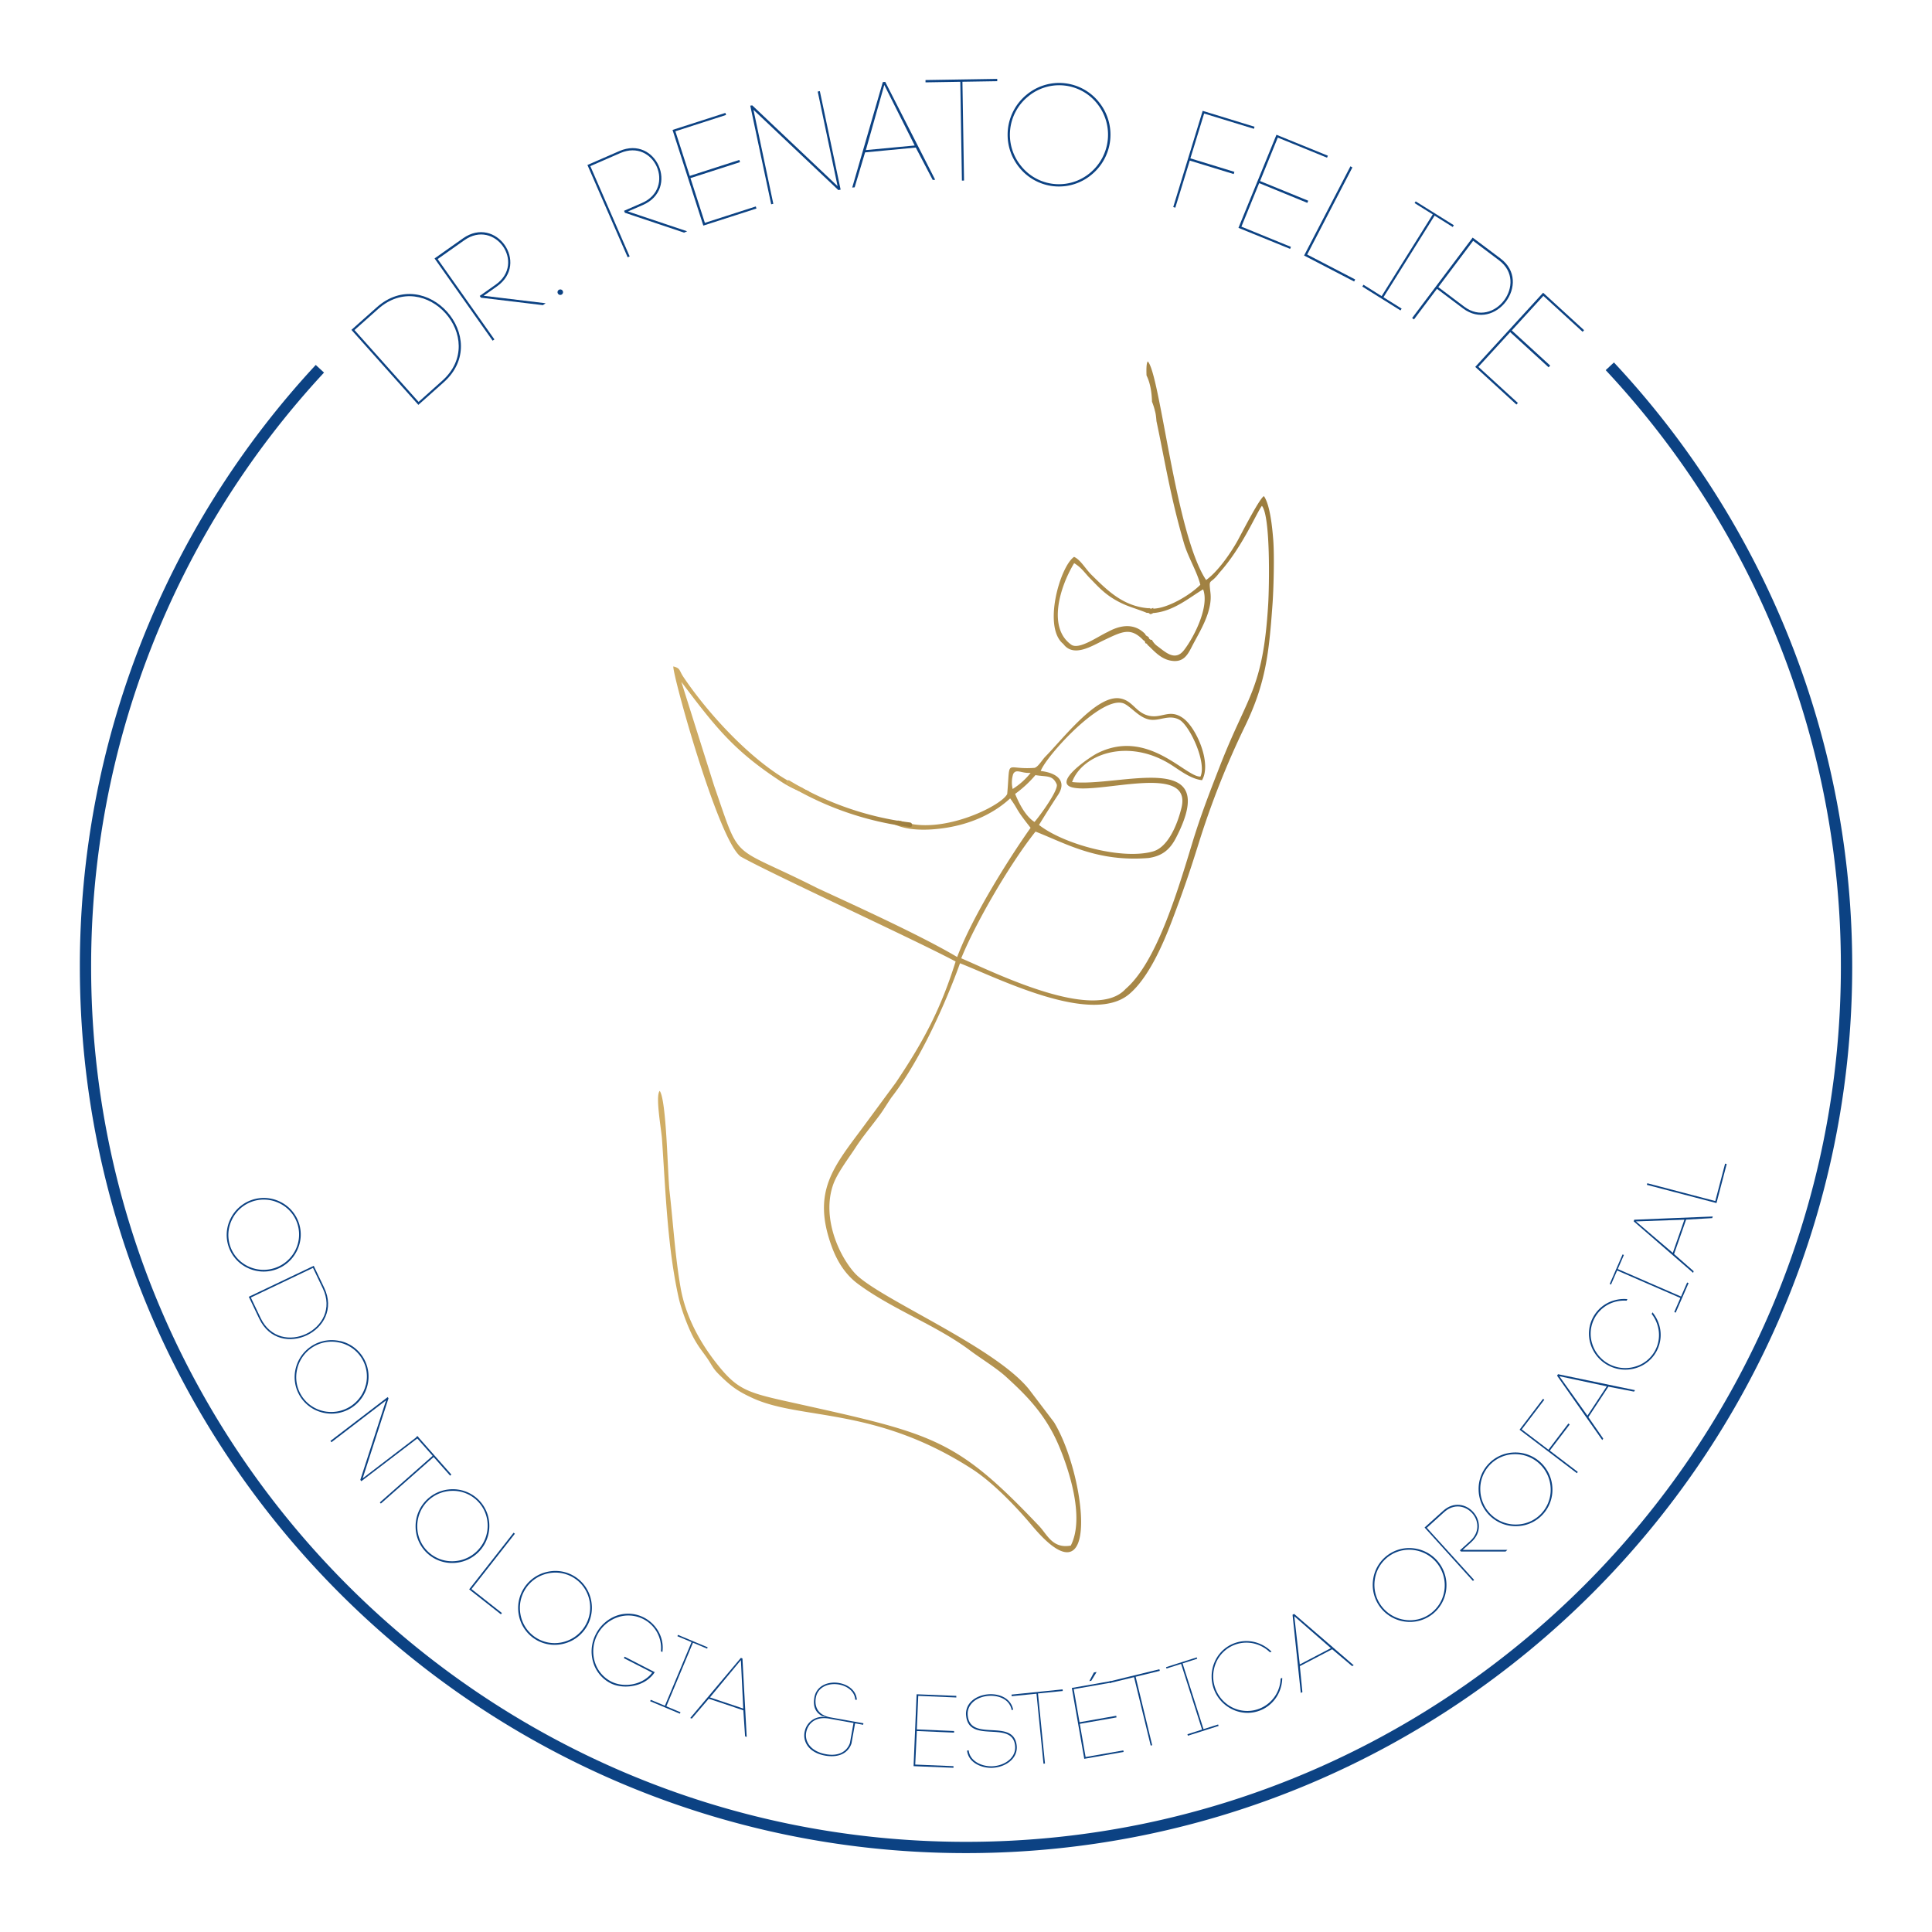 <svg id="Camada_1" data-name="Camada 1" xmlns="http://www.w3.org/2000/svg" xmlns:xlink="http://www.w3.org/1999/xlink" viewBox="0 0 1200 1200"><defs><style>.cls-1{fill:#0c4283;}.cls-2{fill-rule:evenodd;fill:url(#Gradiente_sem_nome_27);}.cls-3{fill:url(#Gradiente_sem_nome_27-2);}</style><linearGradient id="Gradiente_sem_nome_27" x1="408.79" y1="594.26" x2="791.21" y2="594.26" gradientUnits="userSpaceOnUse"><stop offset="0" stop-color="#d0ad64"/><stop offset="1" stop-color="#9b7c3e"/></linearGradient><linearGradient id="Gradiente_sem_nome_27-2" x1="488.21" y1="499.13" x2="566.56" y2="499.13" xlink:href="#Gradiente_sem_nome_27"/></defs><title>Logotipo Oficial@72x-8</title><path class="cls-1" d="M173.75,746.3a22.6,22.6,0,0,1,10.73,30.45,23,23,0,0,1-30.63,10.8,22.61,22.61,0,0,1-10.73-30.45,23,23,0,0,1,30.63-10.8Zm9.78,30.05a21.55,21.55,0,0,0-10.27-29.13,21.9,21.9,0,0,0-29.18,10.29,21.53,21.53,0,0,0,10.26,29.12,22.08,22.08,0,0,0,29.19-10.28Z"/><path class="cls-1" d="M201.36,799.84c12.64,26.49-27.7,45.73-40.33,19.24l-6.5-13.62,40.33-19.24Zm-39.47,18.83C174,844,212.58,825.59,200.5,800.25l-6.09-12.75-38.6,18.42Z"/><path class="cls-1" d="M211.32,832.93a22.62,22.62,0,0,1,16.93,27.49,23,23,0,0,1-27.66,17A22.6,22.6,0,0,1,183.66,850a23,23,0,0,1,27.66-17Zm15.91,27.3A21.54,21.54,0,0,0,211,833.93a21.92,21.92,0,0,0-26.36,16.22,21.55,21.55,0,0,0,16.19,26.3,22.08,22.08,0,0,0,26.36-16.22Z"/><path class="cls-1" d="M205.22,895l35.59-27.25.5.75-16.05,49.73,34.12-26.12.58.76L224.42,920l-.62-.81,16-49.42-33.92,26Z"/><path class="cls-1" d="M235.92,933.18l32.79-28.94-10.24-11.6.77-.67,21.11,23.92-.77.67L269.34,905,236.56,933.9Z"/><path class="cls-1" d="M280.56,925a22.61,22.61,0,0,1,23.37,22.27,23,23,0,0,1-22.41,23.52,22.63,22.63,0,0,1-23.38-22.28A23,23,0,0,1,280.56,925Zm22.33,22.34A21.54,21.54,0,0,0,280.54,926a21.93,21.93,0,0,0-21.36,22.4,21.56,21.56,0,0,0,22.36,21.31,22.08,22.08,0,0,0,21.35-22.41Z"/><path class="cls-1" d="M292.84,987l18.9,14.87-.63.8-19.7-15.5L319,952l.8.63Z"/><path class="cls-1" d="M340.28,976.23a22.61,22.61,0,0,1,26.9,17.85,23,23,0,0,1-18,27.07,22.61,22.61,0,0,1-26.9-17.86,23,23,0,0,1,18-27.06Zm25.89,18.1a21.55,21.55,0,0,0-25.73-17.08A21.91,21.91,0,0,0,323.33,1003a21.53,21.53,0,0,0,25.73,17.08,22.09,22.09,0,0,0,17.11-25.79Z"/><path class="cls-1" d="M410.5,1025.61a20.14,20.14,0,0,0-11-20,20.52,20.52,0,0,0-16.15-1,22.41,22.41,0,0,0-14,27.29,20.29,20.29,0,0,0,10.24,12.52c8,4.1,19.68,2.14,25.49-5.52l-17.58-9,.47-.91,18.71,9.62a15.77,15.77,0,0,1-3,3.48c-6.36,5.94-17.46,7-24.57,3.33a21.39,21.39,0,0,1-10.72-13.13,23.28,23.28,0,0,1,1.68-17.25A23.58,23.58,0,0,1,383,1003.52a21.42,21.42,0,0,1,16.88,1.13c7.85,4,12.82,12.55,11.55,21.46Z"/><path class="cls-1" d="M439.21,1024l-8.79-3.68-16.54,39.52,8.78,3.68-.37.88-18.46-7.73.37-.88,8.79,3.68,16.54-39.52-8.78-3.67.34-.83,18.46,7.73Z"/><path class="cls-1" d="M461.7,1062.29l-21.47-7.18-10.52,12.32-1-.34,31.44-37.36,1,.35,2.64,48.75-1-.35Zm-20.74-8,20.68,6.92-1.46-30.09Z"/><path class="cls-1" d="M536.28,1070.35l-.17.94-5-.9-2.24,12.53c-1.78,5.2-6.82,9-15.91,7.6-10.86-1.75-14.8-9.14-13-15.64a11.27,11.27,0,0,1,10.62-8.49l2,.17,0-.12-2-.62c-4.92-2.63-5.54-7.16-4.76-11.5,2.47-13.78,25.57-11.14,26.38,1.41l-1,0c-.69-11.36-22.13-13.9-24.45-1.33-.92,5.16.8,10.8,9,12.28Zm-35.37,4.9c-1.48,5.71,1.92,12.49,12.17,14.33,8.44,1.51,13.19-2.19,14.83-7l2.22-12.4-14.42-2.58C506.71,1065.7,502.17,1070.35,500.91,1075.25Z"/><path class="cls-1" d="M568.46,1096l23.77,1,0,1-24.66-1h-.13l1.88-44.66,24.66,1,0,1-23.64-1-.88,20.83,23.13,1,0,1-23.13-1Z"/><path class="cls-1" d="M628.27,1061.64a10.08,10.08,0,0,0-2.65-4.74c-2.88-2.81-7.34-3.83-11.36-3.58-4.22.25-8.94,2-11.46,5.63a9.42,9.42,0,0,0-1.67,6.93c1.85,15.6,26.34,2.2,30,16.37,2.47,9.36-6.22,15.39-14.71,15.77-6.52.3-14.6-3-15.7-10.23l-.08-.45,1-.17.09.44c1,6.68,8.63,9.73,14.7,9.45,7.79-.35,16-5.78,13.74-14.57-3.47-13.16-28.16.12-30.06-16.5a10.51,10.51,0,0,1,1.77-7.57c6.14-8.73,24.58-8.47,27.28,3l.08.51-.95.23Z"/><path class="cls-1" d="M648.13,1095.48,643.78,1052l-15.4,1.54-.1-1L660,1049.3l.1,1-15.39,1.54,4.35,43.52Z"/><path class="cls-1" d="M674.29,1091.31l23.43-4.1.17.94-24.31,4.26-.13,0-7.71-44,24.31-4.26.17.94-23.31,4.08,3.6,20.54,22.8-4,.18,1-22.81,4Zm2.32-47.15,2.83-5.36,1.7-.3-3.33,5.45Z"/><path class="cls-1" d="M714.72,1084.19l-10.35-42.49-15,3.66-.24-1,31-7.56.24,1-15,3.66L715.65,1084Z"/><path class="cls-1" d="M743.6,1030.28l-9.08,2.89,13,40.82,9.08-2.89.29.91-19.06,6.07-.29-.91,9.07-2.89-13-40.82-9.08,2.89-.27-.85,19.07-6.07Z"/><path class="cls-1" d="M788.77,1026.26a21.19,21.19,0,0,0-6.26-4.22,20.53,20.53,0,0,0-27.38,11.1,21.56,21.56,0,0,0,0,16.22A21.34,21.34,0,0,0,766.42,1061a20.75,20.75,0,0,0,29-18.43l1-.4a22.29,22.29,0,0,1-1.65,8.19A21.46,21.46,0,0,1,766.06,1062a22.62,22.62,0,0,1-11.84-29.21,21.46,21.46,0,0,1,28.67-11.63,22.54,22.54,0,0,1,6.89,4.73Z"/><path class="cls-1" d="M827.42,1024.38l-20.06,10.49,1.58,16.13-1,.5-5.12-48.56,1-.5,37,31.9-1,.51Zm-20.11,9.43,19.32-10.11-22.7-19.8Z"/><path class="cls-1" d="M852.87,981.07a22.62,22.62,0,0,1,25.92-19.27,23,23,0,0,1,19.39,26.07,22.65,22.65,0,0,1-25.92,19.27,23,23,0,0,1-19.39-26.07Zm25.82-18.23a21.52,21.52,0,0,0-24.79,18.42,21.92,21.92,0,0,0,18.46,24.84,21.55,21.55,0,0,0,24.79-18.42,22.07,22.07,0,0,0-18.46-24.84Z"/><path class="cls-1" d="M915.58,981.31l-.71.65-29.69-32.81-.35-.38.38-.34,11.1-10c13.27-12,30.82,7.37,17.55,19.39l-5.36,4.85,27.75,0-1.09,1-27.75,0-.64-.71,6.44-5.83c12.33-11.16-3.89-29.08-16.22-17.92l-10.76,9.74Z"/><path class="cls-1" d="M918.42,926a22.61,22.61,0,0,1,21.79-23.82,23,23,0,0,1,24,21.92,22.61,22.61,0,0,1-21.8,23.82,23,23,0,0,1-24-21.92Zm21.88-22.78A21.53,21.53,0,0,0,919.46,926a21.92,21.92,0,0,0,22.83,20.89,21.54,21.54,0,0,0,20.84-22.79,22.06,22.06,0,0,0-22.83-20.88Z"/><path class="cls-1" d="M980,914.25l-.58.77-35.59-27,14.59-19.19.76.58-14,18.43,16.59,12.61,12.38-16.29.82.62L962.61,901Z"/><path class="cls-1" d="M999,861.29l-12.43,18.92,9.22,13.33-.6.91-28.07-40,.6-.91,47.81,9.92-.6.9Zm-13,18,12-18.22-29.47-6.28Z"/><path class="cls-1" d="M1010.34,807.88a21.22,21.22,0,0,0-7.51.79A20.53,20.53,0,0,0,989,834.77a21.46,21.46,0,0,0,26.55,14.08,20.39,20.39,0,0,0,13.84-26.09,20.79,20.79,0,0,0-3.5-6.64l.51-1a22.73,22.73,0,0,1,4,7.33,21.48,21.48,0,0,1-14.51,27.34A22.6,22.6,0,0,1,988,835.06a21.46,21.46,0,0,1,14.5-27.34,22.29,22.29,0,0,1,8.31-.8Z"/><path class="cls-1" d="M1008.63,779.49l-3.8,8.74,39.29,17.08,3.8-8.73.88.38c-2.66,6.1-5.33,12.26-8,18.35l-.88-.38,3.8-8.74-39.28-17.08-3.8,8.73-.82-.35,8-18.36Z"/><path class="cls-1" d="M1047.27,757.53l-7.47,21.36,12.18,10.7-.36,1-36.92-32,.36-1,48.78-2-.36,1ZM1039,778.16l7.2-20.59-30.1,1.06Z"/><path class="cls-1" d="M1065.4,746l6.09-23.26,1,.26c-2.12,8.11-4.23,16.15-6.35,24.25l-43.24-11.32.26-1Z"/><path class="cls-1" d="M234,190.9c30.59-27.31,72.17,19.27,41.58,46.57l-15.72,14-41.58-46.58Zm40.69,45.57c29.25-26.11-10.54-70.69-39.8-44.57L220.17,205,260,249.62Z"/><path class="cls-1" d="M307.09,210.82l-1.1.78-35.67-50.5-.41-.58.58-.41,17.08-12.06c20.43-14.44,41.51,15.41,21.08,29.84l-8.25,5.82,38.5,4.64-1.68,1.18-38.49-4.63-.78-1.1,9.93-7c19-13.4-.52-41-19.49-27.58l-16.56,11.7Z"/><path class="cls-1" d="M349.51,180.67a1.7,1.7,0,0,1-.69,2.3,1.66,1.66,0,0,1-2.21-.53,1.65,1.65,0,0,1,.44-2.36A1.69,1.69,0,0,1,349.51,180.67Z"/><path class="cls-1" d="M391.09,159.27l-1.23.54-24.71-56.67-.29-.66.66-.28,19.16-8.36c22.93-10,37.53,23.5,14.6,33.5l-9.25,4,36.76,12.33-1.89.82-36.75-12.33-.54-1.23,11.14-4.85c21.29-9.29,7.79-40.24-13.5-31l-18.59,8.11Z"/><path class="cls-1" d="M437.81,138.42l31.63-10.19.41,1.28L437,140.08l-.17,0L417.72,80.7l32.82-10.57L451,71.4,419.49,81.54l8.93,27.72,30.78-9.92.44,1.36-30.78,9.92Z"/><path class="cls-1" d="M479,126.89,466,65.62l1.24-.17,53,50.16L507.9,56.87l1.32-.27,12.91,61.18-1.4.29L468,68.21l12.32,58.38Z"/><path class="cls-1" d="M568.8,91.65l-31.48,3-6.48,21.7-1.51.14,19-65.5,1.51-.14,31,60.78-1.51.14Zm-31,1.58,30.33-2.86L549.25,52.76Z"/><path class="cls-1" d="M597.46,112.16l-1-61.36-21.61.35,0-1.43L619.4,49l0,1.43-21.62.35,1,61.36Z"/><path class="cls-1" d="M637.83,58.67a31.6,31.6,0,0,1,44.85,4.9,32.13,32.13,0,0,1-4.93,45.11,31.6,31.6,0,0,1-44.85-4.9,32.13,32.13,0,0,1,4.93-45.11Zm43.76,5.86a30.1,30.1,0,0,0-42.9-4.69,30.61,30.61,0,0,0-4.69,43,30.09,30.09,0,0,0,42.89,4.69,30.85,30.85,0,0,0,4.7-43Z"/><path class="cls-1" d="M730,129l-1.28-.4L747,68.85l32.2,9.87L778.83,80l-30.92-9.48-8.54,27.84,27.33,8.38-.42,1.37L739,99.74Z"/><path class="cls-1" d="M771.06,140.78l30.76,12.56-.51,1.24-31.92-13-.16-.07,23.6-57.8,31.92,13-.5,1.24-30.6-12.49-11,27,29.93,12.22L812,126,782.1,113.74Z"/><path class="cls-1" d="M811.92,158.1l29.81,15.48-.66,1.27L810,158.71l28.78-55.41L840,104Z"/><path class="cls-1" d="M902.33,141l-11.28-7.06L859.3,184.63l11.28,7.06-.71,1.13L846.17,178l.71-1.14,11.28,7.07,31.75-50.74-11.28-7.06.66-1.06L903,139.89Z"/><path class="cls-1" d="M914.69,147.57l.57.43L932,160.56c20,15-3.31,46-23.3,31L892.53,179.4l-14.29,19-1.14-.86,37.16-49.39Zm-5.22,42.9c18.55,14,40.19-14.81,21.64-28.77L915,149.57l-21.64,28.76Z"/><path class="cls-1" d="M918.26,227.85l24.52,22.43-.9,1L916.44,228l-.13-.12,42.15-46.07,25.44,23.28-.91,1-24.38-22.31L939,205.24l23.86,21.83-1,1.06L938,206.3Z"/><path class="cls-2" d="M790.85,335.54c-.52-6.79-1.87-21.88-5.82-27.39-2.85,1.54-14,23.45-16.41,27.8-4.66,8.3-12.36,19.19-19.48,24.31-19-28.29-28.57-128.26-36.27-135.8-.81,1.19-.9,4.41-.75,8.73,2.4,4.85,3.24,10.69,3.41,16.33a40.3,40.3,0,0,1,1.71,5.22s0,.09,0,.13a16.87,16.87,0,0,1,.57,2.36c.24,1.45.38,2.9.49,4.36,5.09,23.84,8.72,47.46,17.29,76.51,2.65,8.52,8.07,17.3,9.95,25.12-6.42,6.47-20.15,14.59-29.2,14.83,0-.15,0-.3,0-.45a2.45,2.45,0,0,1-.39.08,1.75,1.75,0,0,1-2.07,0,1.7,1.7,0,0,1-.22,0l-.1,0v.13c-15.84-1.14-25.65-10.95-35.54-20.7-3.89-3.84-6.83-9.39-10.88-11.23-8.61,5.74-19.67,43.68-6.7,54.1,6.42,8.66,17.82,1.16,25.3-2.38,11.28-5.33,16.49-8.23,24.41.06a1.8,1.8,0,0,1,1.16,1.84,1.71,1.71,0,0,1,1.5,1.14c2.78,2.26,7.11,8,13.52,9.52,8.56,2,11.33-3.38,14-8.62,4.51-8.82,12.88-21.41,11.51-33.32-1.12-9.78-.48-4.45,5.41-12.32,14.45-16.06,23-37.06,26.54-41.71,5.42,6.41,4.56,50.2,3.91,61.06-3.22,53.15-12.72,56.21-29.87,100.23-6.45,16.54-12.12,31.09-17.47,48.73-9.31,30.64-22.28,73.71-41.19,90-19.16,21.17-81.9-10.42-102.13-19,9.27-22.78,30.73-59.37,46.14-78.69,18.93,7.4,38.36,19,70.27,16.4,8.74-1.28,13.4-5.56,17-12.56,29-56.11-35.44-31.26-64.56-34.62,6.36-17.37,35.07-27.87,62.1-10.35,5.22,3.38,11.86,8.47,18.61,9.2,6.19-10.71-3.7-32.93-11.89-38.63-8.47-5.9-13,.55-21.36-1.46-8.09-2-9.79-9.48-17.87-10.73-14.47-2.23-35.39,25.31-46.47,36.46-2.2,2.48-4.77,6.92-7,6.74-18.05,1.24-14.41-6.65-16.41,16.17-3.42,7.43-41.87,26.33-66.23,16.74a10.21,10.21,0,0,1-1.73-.31,8.58,8.58,0,0,1-1.91,2.57c5.53,2.43,13,3.7,23.32,3,25.56-1.81,41-12.35,48.38-19.25,5.88,8.19,2.52,5.41,12.69,18.28-11.27,15.86-35.53,53.45-45.61,80.25-22.76-13.54-65.4-32.86-86.93-42.83-54.91-27.83-47-14.58-64-63.47l-20.37-64.58c21,27.9,32.37,42.42,60.7,61.11a66.9,66.9,0,0,0,18.92,9,11.22,11.22,0,0,1-.3-2.08,7.61,7.61,0,0,1-.83-.5,8.35,8.35,0,0,1-3.39-1.75c-.27-.12-.57-.2-.83-.32-27-12-56.79-44.48-72.92-68.41-2.93-4.36-1.74-5.45-6.34-6.67-.71,4.5,27.84,108,41.87,118.14,19.51,11,110,52.52,133.46,65.15-9.15,29.14-19.41,48.81-37.07,75.13l-19.89,27c-18.67,25.23-32.7,40.6-19.83,75.33,3.66,9.88,9,17.42,15.83,22.55,21.44,16,49,25.82,70.13,41.72,6.37,4.78,16.27,10.82,22.2,16.25,12.25,11.19,24.49,23.12,32.85,43,6.84,16.28,15.85,45.11,7.31,61.8-11.37,2.07-14.61-6.83-19.68-12.17-52.93-55.74-65.94-57.21-158.14-77.73-24.57-5.47-30.27-7.93-42.94-24.22-10-12.88-18.51-28.64-21.56-45.88-3.39-19.17-4.63-40.23-6.89-60-1.24-10.92-1.86-56.77-6.13-62.43-2.79,3.32,1,23.65,1.43,29.89,2.24,32.35,3.35,67,10.32,98.47,1.71,7.71,6.37,20,10,26.28,2.72,4.76,4.55,6.85,7.31,10.76,3.37,4.78,3.74,6.72,7.54,10.5,7.55,7.5,11.57,10.53,21.19,14.94,30.21,13.85,75.94,5.11,136.3,44.07,12.77,8.24,27.36,23.37,37.12,35.05,43.53,52.08,33.34-32.15,13.67-64.23l-15.58-20.48c-21.76-26.91-94.51-56.85-108.22-72.15-10-11.12-20.48-34.77-13.28-55,2.53-7.12,9.66-16.42,13.6-22.49,4.82-7.44,9.76-13.12,15.36-20.72,2.29-3.11,4.86-7.44,7.22-10.85,24.17-31.07,42.12-81.94,42.54-83.29,23.06,8.93,81.49,38.86,105,19.24,11.33-9.44,20.29-28.75,26.8-46,6.89-18.26,10.64-29.14,16.49-47.83a526.47,526.47,0,0,1,28.63-72.42c13.12-27,15-46.08,17.13-75.09C791.09,366.2,791.59,345.37,790.85,335.54ZM735.4,403.81c-5.51,7.12-11.44,1.27-16.3-2.32a11.51,11.51,0,0,1-3.64-4.08,1.16,1.16,0,0,1-.18,0,1.73,1.73,0,0,1-1.78-1.72,1.64,1.64,0,0,1-.94-.61,1.68,1.68,0,0,1-1.23-1.26c-2.59-2.61-9.64-8.88-23.35-1.28-5.84,2.62-17.78,11.3-22.6,7.89C650.7,390.05,658,365,667.17,349.79c4.61,2.78,6.53,6,9.7,9.25,5.78,5.83,10.54,11.78,22.31,16.77,3.44,1.46,9.91,3.41,13.19,4.91a1.35,1.35,0,0,1,.36-.08,1.68,1.68,0,0,1,1.41.68,1.94,1.94,0,0,1,.75.22,1.73,1.73,0,0,1,1.18-.55,1.18,1.18,0,0,0,0-.2c12.68-.85,23.24-10.06,31.21-14.73C751.28,376.58,741.84,395.49,735.4,403.81Zm-36.55,33.54c4.45,2.56,8.71,8.12,14.63,9.49,6.43,1.48,12.35-3.42,19,.18,6.46,3.52,17.14,26.56,13.15,35.33-9.16.47-32.57-30.28-64-14.52-4.87,2.44-28.15,18.23-15.45,21.29,17.26,4.16,74.61-15.53,67.64,12.68-2.71,11-8.47,24.33-17.55,27-18.92,5.5-55.37-4.24-70.93-16.41,3.56-5.86,8.69-13.94,11.78-18.59,5.91-8.93-1-13.84-10.71-14.91C649.77,469.51,685.81,429.85,698.85,437.35Zm-69.53,43.38c1.9-3.47,5-.27,10.83-.68a44.52,44.52,0,0,1-11.16,10A17.27,17.27,0,0,1,629.32,480.73Zm1.19,12.38a71.83,71.83,0,0,0,12.61-11.67c7.16,1.17,10.65-.15,13.2,5.65,1.47,3.37-10.71,20-13.78,23.44C637.52,507.31,633.6,500.59,630.51,493.11Z"/><path class="cls-3" d="M488.88,487.22a192.62,192.62,0,0,0,76.34,26.45c1.79.22,1.77-2.59,0-2.81a189.1,189.1,0,0,1-74.92-26.07,1.41,1.41,0,0,0-1.42,2.43Z"/><path class="cls-1" d="M600,1151C296.51,1151,49.6,904.1,49.6,600.6A548.69,548.69,0,0,1,196.12,226.67l5.14,4.75A541.67,541.67,0,0,0,56.6,600.6C56.6,900.24,300.37,1144,600,1144s543.4-243.77,543.4-543.41A541.55,541.55,0,0,0,997.33,229.9l5.11-4.77a548.49,548.49,0,0,1,148,375.47C1150.4,904.1,903.49,1151,600,1151Z"/></svg>